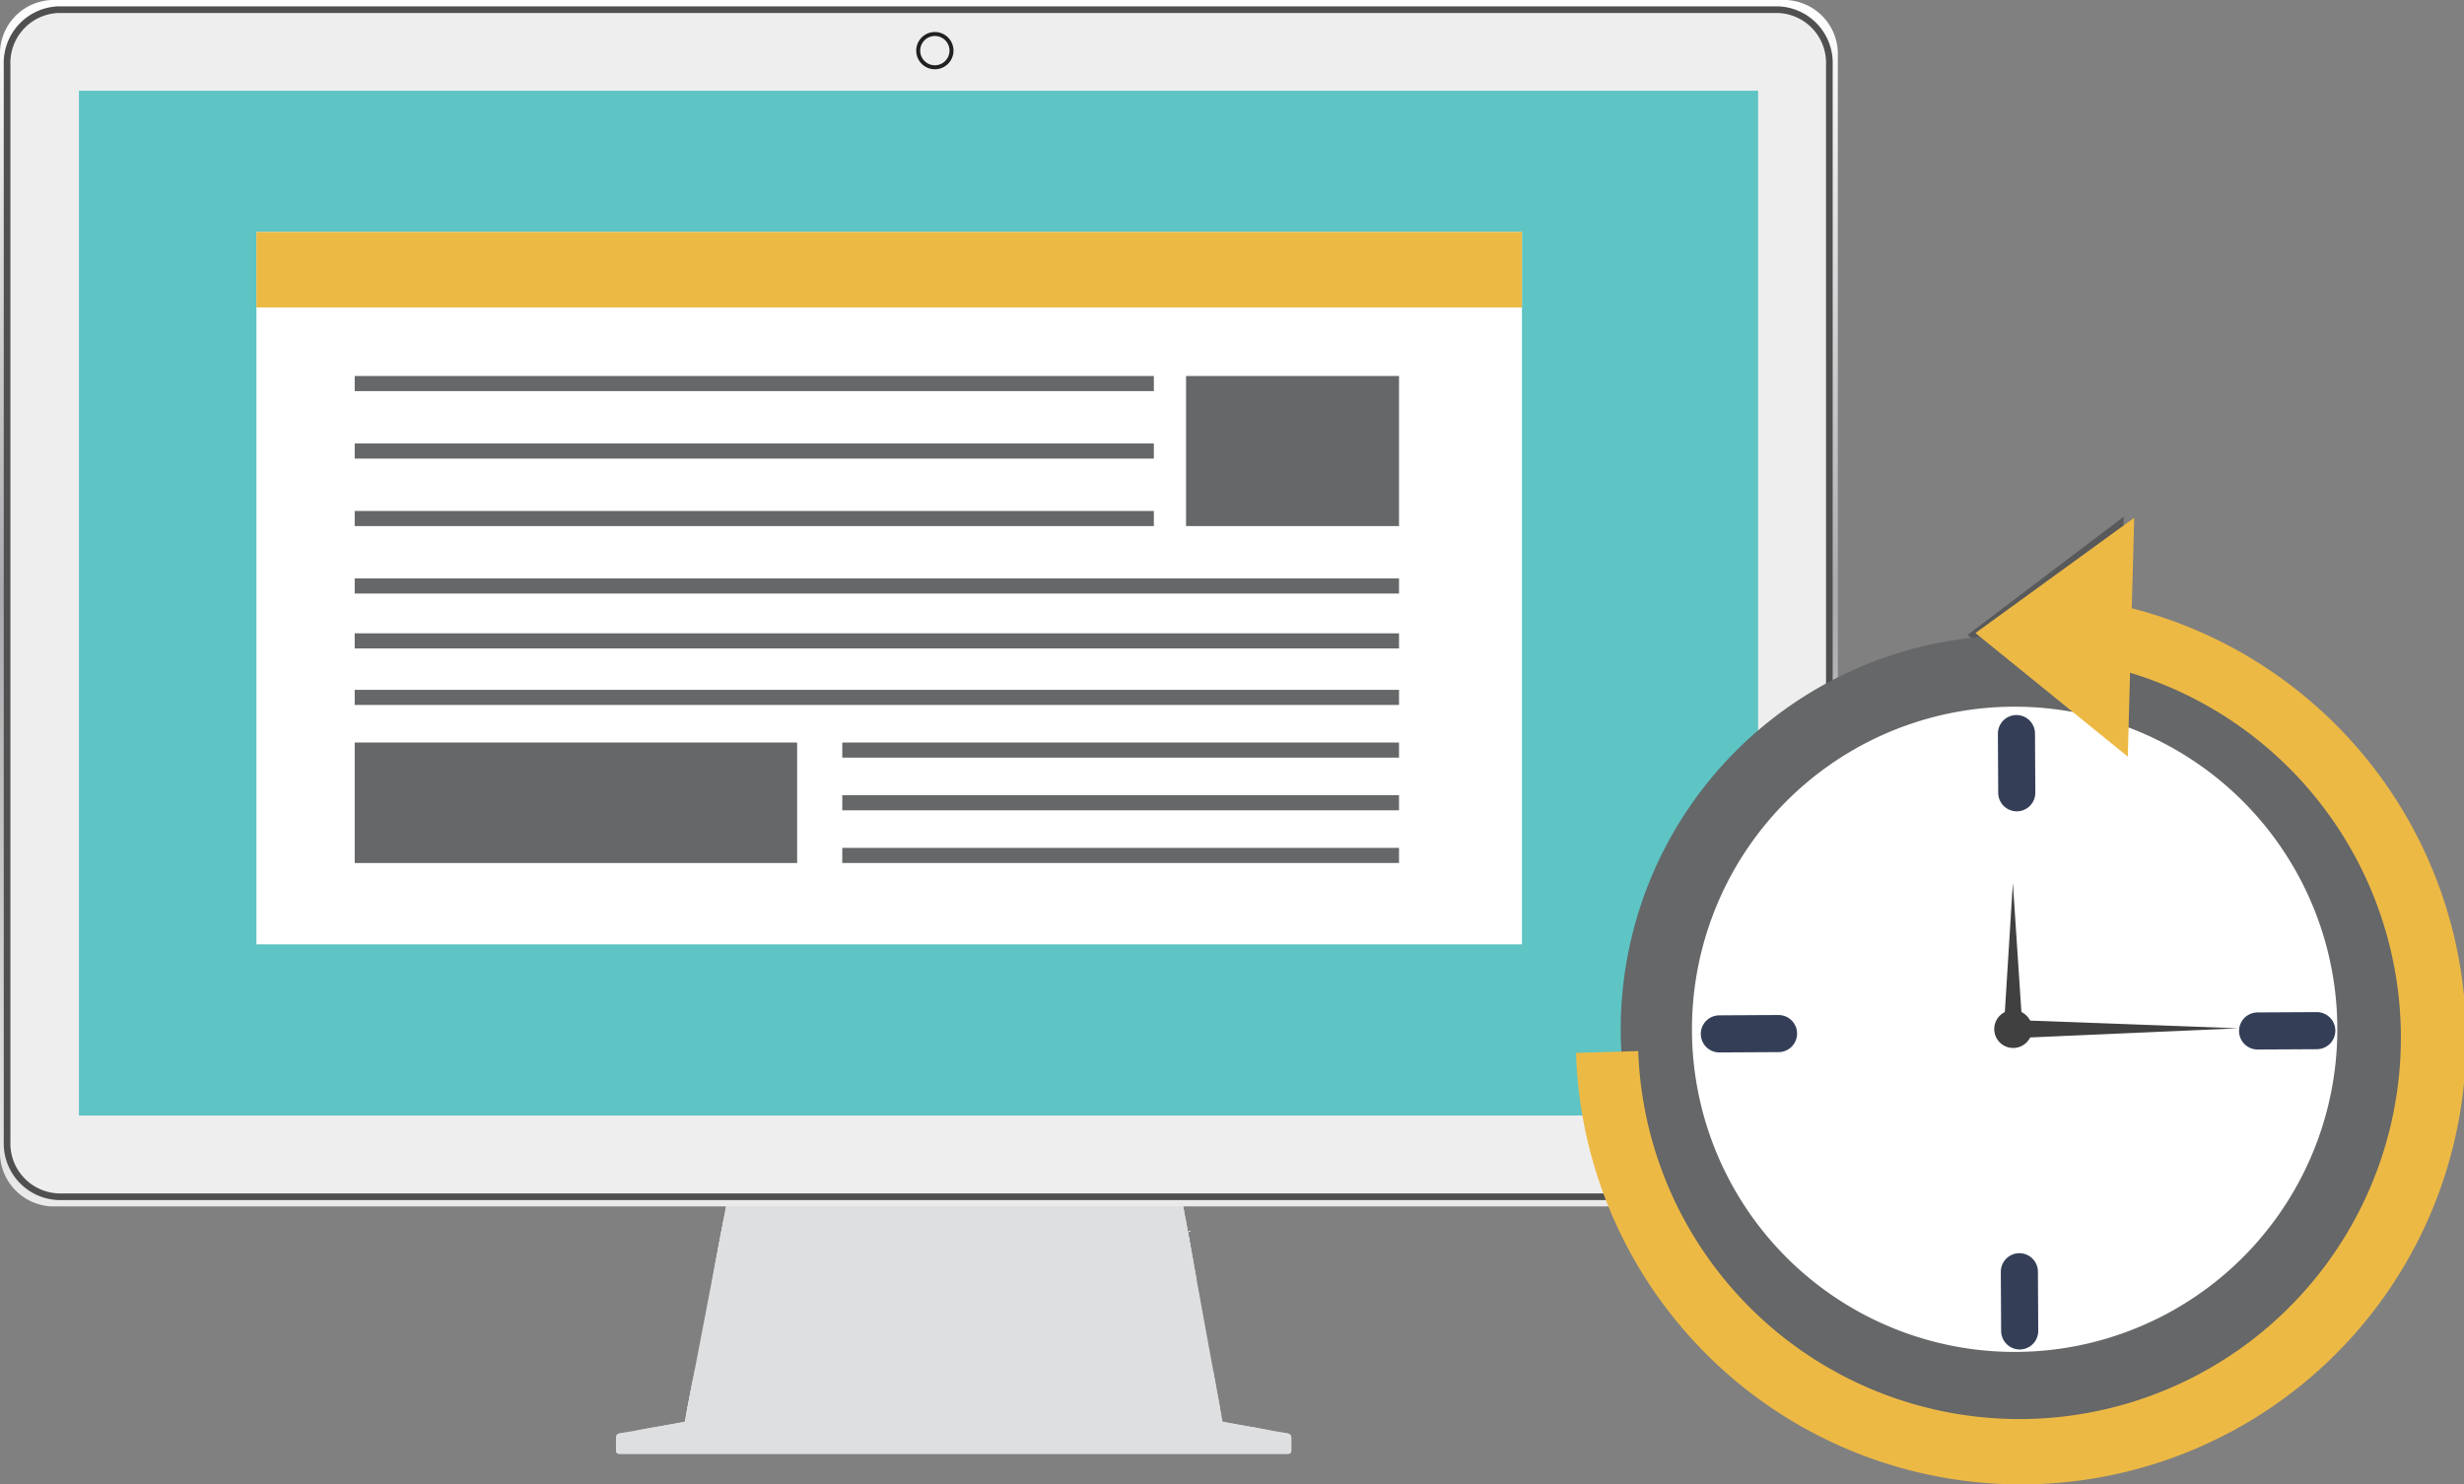 <svg xmlns="http://www.w3.org/2000/svg" xmlns:xlink="http://www.w3.org/1999/xlink" width="185.221" height="111.607" viewBox="0 0 185.221 111.607"><rect x="0" y="0" width="185.221" height="111.607" fill="#808080" stroke="none"/><defs><style>.a,.j{isolation:isolate;}.b{fill:#dedfe1;}.c{fill:url(#a);}.d{fill:#eee;stroke:#505050;stroke-width:0.5px;}.e,.l{fill:none;}.e{stroke:#212121;stroke-miterlimit:10;stroke-width:0.3px;}.f{fill:#5ec4c4;}.g{fill:#fff;}.h{fill:#edb945;}.i{fill:#656768;}.j{mix-blend-mode:multiply;}.k{fill:#58595b;}.l{stroke:#343f57;stroke-linecap:round;stroke-linejoin:round;stroke-width:2.79px;}.m{fill:#404041;}</style><linearGradient id="a" x1="0.5" y1="1" x2="0.5" gradientUnits="objectBoundingBox"><stop offset="0" stop-color="#eaeaeb"/><stop offset="0.51" stop-color="#ababaf"/><stop offset="0.66" stop-color="#c6c6c9"/><stop offset="1" stop-color="#fff"/></linearGradient></defs><g class="a" transform="translate(-44.47 -392)"><g transform="translate(44.47 392)"><path class="b" d="M330.726,890.67h34.347l2.965,16.246H327.61Z" transform="translate(-276.136 -800.012)"/><path class="b" d="M376.859,893.92l-.593-3.251H341.919l-.629,3.281Z" transform="translate(-287.329 -800.012)"/><path class="b" d="M376.014,899.305l-.633-3.465-34.711.06L340,899.463Z" transform="translate(-286.273 -804.243)"/><path class="b" d="M375.17,904.691l-.671-3.681-35.074.118-.714,3.847Z" transform="translate(-285.218 -808.473)"/><path class="b" d="M328.061,966.429l-.451,2.351h40.428l-.762-2.5Z" transform="translate(-276.136 -861.877)"/><path class="b" d="M328.573,962.758l-.513,2.669,40.254-.073-.629-2.614Z" transform="translate(-276.504 -858.98)"/><path class="b" d="M329.093,958.88l-.573,2.987,40.079-.145-.5-2.731Z" transform="translate(-276.88 -855.822)"/><path class="b" d="M349.679,980.882,344.77,980H304.34l-4.909.876a.318.318,0,0,0-.262.311v.994a.231.231,0,0,0,.231.231h50.3a.231.231,0,0,0,.233-.231V981.2A.318.318,0,0,0,349.679,980.882Z" transform="translate(-252.866 -873.103)"/><path class="b" d="M355.251,980.683l-3.65-.653H311.172l-3.652.653Z" transform="translate(-259.698 -873.127)"/><path class="b" d="M305.308,982.26c-.076.013-.7.182-.7.256l-1.26.716c0,.064.218.114.284.114,0,0,48.849,0,48.964-.114l-1.26-.716c0-.076-.62-.244-.7-.256l-.405-.04S305.532,982.22,305.308,982.26Z" transform="translate(-256.286 -874.919)"/><path class="b" d="M349.687,984.49l-.451-.08H299.893l-.451.08a.318.318,0,0,0-.262.311v.989a.231.231,0,0,0,.231.231h50.3a.231.231,0,0,0,.233-.231v-.982A.318.318,0,0,0,349.687,984.49Z" transform="translate(-252.874 -876.711)"/><path class="c" d="M178.733,392H48.357A4.047,4.047,0,0,0,44.47,396.2V478.49a4.061,4.061,0,0,0,3.887,4.216H178.733a4.061,4.061,0,0,0,3.887-4.216V396.2A4.059,4.059,0,0,0,178.733,392Z" transform="translate(-44.47 -392)"/><path class="d" d="M180.529,396H51.254a4.008,4.008,0,0,0-3.854,4.147v80.958a4.008,4.008,0,0,0,3.854,4.147H180.529a4.008,4.008,0,0,0,3.852-4.147V400.138A4,4,0,0,0,180.529,396Z" transform="translate(-46.867 -395.273)"/><circle class="e" cx="1.251" cy="1.251" r="1.251" transform="translate(69.023 2.556)"/><rect class="f" width="126.224" height="77.05" transform="translate(5.934 6.823)"/><rect class="g" width="95.13" height="53.561" transform="translate(19.276 17.44)"/><rect class="h" width="95.13" height="5.674" transform="translate(19.276 17.44)"/><rect class="i" width="60.073" height="1.136" transform="translate(26.663 28.27)"/><rect class="i" width="60.073" height="1.136" transform="translate(26.663 33.344)"/><rect class="i" width="60.073" height="1.136" transform="translate(26.663 38.418)"/><rect class="i" width="41.85" height="1.136" transform="translate(63.315 55.827)"/><rect class="i" width="41.85" height="1.136" transform="translate(63.315 59.788)"/><rect class="i" width="41.85" height="1.136" transform="translate(63.315 63.749)"/><rect class="i" width="78.502" height="1.136" transform="translate(26.663 43.49)"/><rect class="i" width="78.502" height="1.136" transform="translate(26.663 47.618)"/><rect class="i" width="78.502" height="1.136" transform="translate(26.663 51.867)"/><rect class="i" width="16.009" height="11.284" transform="translate(89.156 28.27)"/><rect class="i" width="33.258" height="9.059" transform="translate(26.663 55.827)"/><g class="j" transform="translate(118.574 38.858)"><path class="k" d="M700.258,644.723a29.615,29.615,0,0,1,26.413-29.6l-.647-.5,11.739-8.886-.029,6.774a33.346,33.346,0,1,1-41.034,34.2l3.627-.182C700.289,645.928,700.261,645.328,700.258,644.723Z" transform="translate(-696.7 -605.74)"/></g><path class="i" d="M714.618,684.579a29.611,29.611,0,1,0,29.451-29.771A29.611,29.611,0,0,0,714.618,684.579Z" transform="translate(-592.786 -607.03)"/><path class="g" d="M744.078,708.655A24.256,24.256,0,1,0,768.2,684.268,24.255,24.255,0,0,0,744.078,708.655Z" transform="translate(-616.891 -631.134)"/><line class="l" x2="0.024" y2="4.45" transform="translate(151.578 55.156)"/><line class="l" x2="0.024" y2="4.45" transform="translate(151.798 95.617)"/><line class="l" x1="4.45" y2="0.024" transform="translate(169.705 77.491)"/><line class="l" x1="4.45" y2="0.024" transform="translate(129.244 77.71)"/><path class="m" d="M873.12,767.822l.662-10.652.705,10.644Z" transform="translate(-722.473 -690.783)"/><path class="m" d="M876.87,813.83l16.913.627-16.905.74Z" transform="translate(-725.541 -737.142)"/><path class="m" d="M869.06,811.191a1.423,1.423,0,1,0,1.416-1.431A1.423,1.423,0,0,0,869.06,811.191Z" transform="translate(-719.151 -733.812)"/><path class="h" d="M700.824,646.252a28.673,28.673,0,1,0,36.97-28.446l-.169,6.308-11.453-9.292,11.933-8.663-.182,6.8a33.463,33.463,0,1,1-41.774,33.427Z" transform="translate(-577.676 -567.226)"/></g></g></svg>